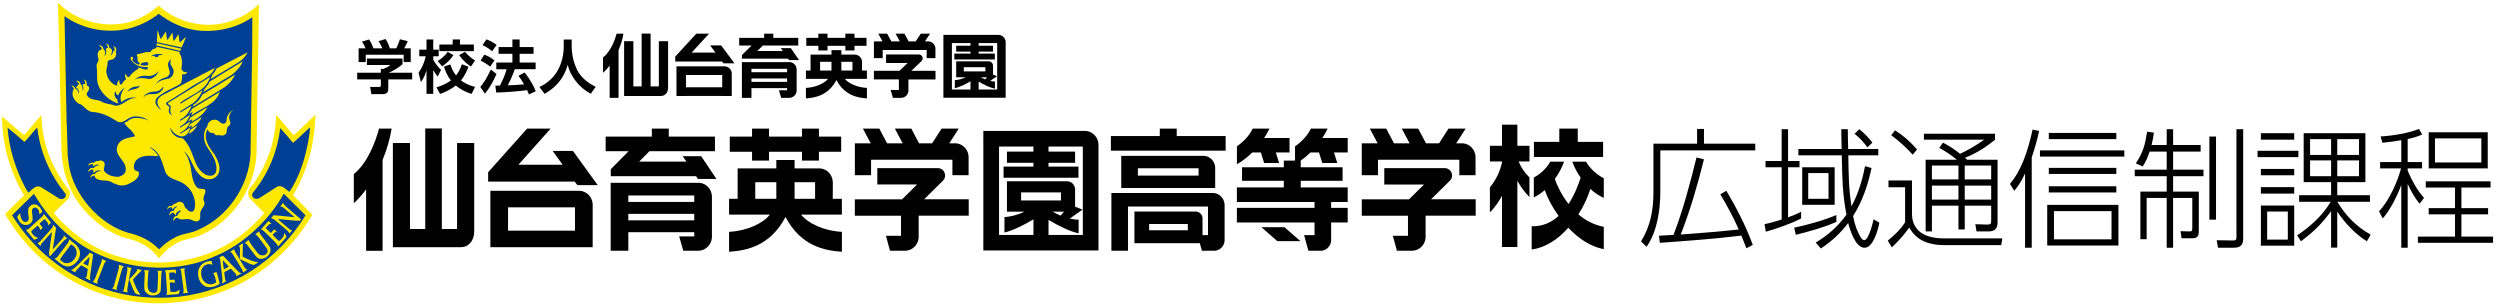 <?xml version="1.0" encoding="utf-8"?>
<!-- Generator: Adobe Illustrator 25.2.3, SVG Export Plug-In . SVG Version: 6.00 Build 0)  -->
<svg version="1.1" id="レイヤー_9" xmlns="http://www.w3.org/2000/svg" xmlns:xlink="http://www.w3.org/1999/xlink" x="0px"
	 y="0px" viewBox="0 0 425 52" style="enable-background:new 0 0 425 52;" xml:space="preserve">
<style type="text/css">
	.st0{fill:#FFE800;}
	.st1{fill:#004094;}
</style>
<g>
	<path d="M113.578,7.005h-1.574v7.688h-1.402V5.711h-1.525v8.982h-1.403V7.005h-1.574l0,9.311h6.26c0.38,0,0.675-0.165,0.903-0.433
		c0.361-0.428,0.313-1.113,0.313-1.1V7.005z"/>
	<path d="M102.51,9.779v2.608c0.415-0.373,0.791-0.791,1.133-1.235v5.489h1.511V8.524c0.421-0.993,0.698-1.974,0.833-2.803h-1.155
		C104.499,6.923,103.764,8.808,102.51,9.779"/>
	<path d="M123.252,11.28l-7.351,0v0h-0.903v5.036h1.622v-0.002h6.156v0.002h1.623v-3.695v-0.165
		C124.36,11.835,123.87,11.335,123.252,11.28 M122.777,14.84h-6.156v-2.088h6.156V14.84z"/>
	<polygon points="120.726,7.717 121.633,8.947 117.574,8.947 120.536,5.721 118.373,5.721 115.411,8.947 114.792,9.621 
		114.792,9.82 114.792,10.456 122.743,10.456 122.996,10.769 124.863,10.769 122.593,7.717 	"/>
	<polygon points="139.12,8.578 140.677,8.578 140.677,7.789 143.709,7.789 143.709,8.578 145.266,8.578 145.266,7.789 147.31,7.789 
		147.31,6.435 145.266,6.435 145.266,5.722 143.709,5.722 143.709,6.435 140.677,6.435 140.677,5.722 139.12,5.722 139.12,6.435 
		137.07,6.435 137.07,7.789 139.12,7.789 	"/>
	<path d="M143.629,13.406h3.746v-1.414h-0.837v-1.374c0.002-0.028,0.004-0.054,0.004-0.082c0-0.028-0.002-0.055-0.004-0.082
		c-0.041-0.623-0.529-1.122-1.147-1.177h-2.362V8.527h-1.678v0.751h-3.31v0.001h-0.247v2.714h-0.785h-0.001v1.414h0.001h3.749
		c-0.579,0.74-2.054,1.456-3.749,1.537v1.783c1.594-0.109,3.774-0.496,5.185-3.111c1.41,2.613,3.59,3.001,5.184,3.111v-1.783
		C145.681,14.862,144.207,14.146,143.629,13.406 M141.349,11.992h-1.934v-1.483h1.934V11.992z M143.028,11.992v-1.483h1.887v1.24
		v0.243H143.028z"/>
	<path d="M156.309,10.714l0.317-0.304c0.025-0.021,0.049-0.043,0.07-0.068c0.047-0.053,0.087-0.111,0.115-0.177
		c0.032-0.074,0.049-0.155,0.05-0.24V9.892c-0.008-0.349-0.289-0.629-0.639-0.638h-0.031h-5.558v1.46h3.653l-1.376,1.323h-4.346
		v1.466h4.245v0.657v1.142h-0.9h-0.488l0.377,1.332h1.316h0.114c0.284-0.012,0.544-0.118,0.75-0.287
		c0.199-0.166,0.347-0.392,0.415-0.651c0.021-0.078,0.034-0.159,0.039-0.241v-0.165v-1.786h4.604v-1.466h-4.103L156.309,10.714z"/>
	<path d="M150.058,8.501h7.477v1.386h1.489V8.374v-0.16c-0.038-0.623-0.528-1.124-1.147-1.179l-0.346-0.001h-0.284l0.866-1.312
		h-1.575l-0.866,1.312h-1.202l-0.717-1.312h-1.505l0.717,1.312h-1.435l-0.718-1.312h-1.505l0.717,1.312h-1.456v0.001h-0.001v2.852
		h1.491V8.501z"/>
	<path d="M169.817,5.932l-9.439-0.001v1.391h0.001v7.901h-0.001v1.39h10.585v-0.978V7.271v-0.16
		C170.925,6.486,170.436,5.987,169.817,5.932 M169.523,8.442v6.78h-3.153v-1.345c0.94,0.556,2.052,1.066,2.769,1.197v-1.21
		c-0.245-0.01-0.518-0.04-0.814-0.104l1.166-0.8l-0.681-0.262v-0.555l0,0v-0.72v-0.205v-0.116c-0.01-0.111-0.043-0.214-0.095-0.306
		c-0.121-0.214-0.345-0.36-0.606-0.371h-0.064h-5.495v0.997h0.001v0.72h-0.001v0.997h1.611c-0.707,0.333-1.327,0.454-1.839,0.487
		v1.377c0.718-0.159,1.769-0.647,2.664-1.177v1.396h-3.163V7.322h3.163v0.455h-2.435v0.997h2.435v0.339h-2.749v0.998h6.887V9.113
		h-2.754V8.774h2.441V7.777h-2.441V7.322h2.075h1.078V8.442z M167.514,11.631v0.512h-3.668v-0.72h3.544h0.123V11.631z
		 M167.798,13.141l-0.324,0.354c-0.232-0.095-0.473-0.21-0.725-0.354H167.798z"/>
	<path d="M134.281,10.561h-8.159v6.072h1.624v-1.654h6.059v0.37h-0.897h-0.058h-0.432l0.378,1.283h1.311h0.097
		c0.293-0.008,0.561-0.116,0.771-0.292c0.198-0.166,0.345-0.389,0.414-0.645c0.021-0.079,0.035-0.16,0.04-0.243v-3.714
		C135.388,11.116,134.899,10.616,134.281,10.561 M133.805,13.914h-6.059v-0.577h6.059V13.914z M133.805,12.274h-6.059v-0.579h6.059
		V12.274z"/>
	<polygon points="132.739,8.187 133.087,8.669 128.74,8.669 129.684,7.74 135.707,7.74 135.707,6.435 131.463,6.435 131.463,5.722 
		129.906,5.722 129.906,6.435 125.662,6.435 125.662,7.74 127.77,7.74 126.132,9.35 126.132,9.933 126.132,9.975 133.973,9.975 
		134.139,10.214 135.842,10.214 134.442,8.187 	"/>
</g>
<path class="st0" d="M43.374,1.267c-1.161,0.987-2.454,1.726-3.958,2.259c-1.259,0.456-2.6,0.688-3.984,0.688
	c-2.998,0-5.991-1.107-8.21-3.037l-0.243-0.21L26.73,1.17c-0.94,0.768-1.872,1.378-2.779,1.819C22.47,3.752,20.72,4.155,18.89,4.155
	l0,0c-3.108,0-6.244-1.162-8.388-3.11L9.838,0.442l0.254,8.738l0.358,16.466c0.127,2.319,0.555,4.263,1.298,5.925
	c1.515,3.904,5.43,7.56,9.52,8.891l0.047,0.012c2.27,0.425,4.097,1.466,5.434,3.095l0.297,0.363l0.294-0.365
	c0.79-0.98,1.785-1.794,2.816-2.302c0.581-0.327,1.239-0.485,1.937-0.654c0.431-0.103,0.875-0.209,1.307-0.361
	c5.653-2.004,9.947-7.938,10.212-14.121l0.16-11.441l0.186-9.132l0.055-4.83L43.374,1.267z"/>
<path class="st1" d="M30.092,4.197c3.947,1.863,9.35,1.192,12.804-1.273l-0.024,5.253l-0.287,18.073
	c-0.296,5.342-3.796,10.562-8.752,12.748c-1.286,0.719-2.88,0.66-4.154,1.413c-0.953,0.484-1.835,1.145-2.636,1.977
	c-1.482-1.56-3.341-2.382-5.314-2.834c-4.876-1.446-9.236-6.455-10.016-11.488l-0.206-1.644l-0.137-4.94l-0.046-0.764L10.967,2.737
	c3.212,2.35,7.823,3.159,11.76,1.878c1.516-0.511,2.949-1.227,4.244-2.27C27.97,3.074,28.992,3.734,30.092,4.197"/>
<path class="st0" d="M53.624,19.509l-0.686,0.642c-0.354,0.331-0.705,0.669-1.056,1.006c-0.636,0.612-1.292,1.242-1.966,1.833
	l-2.956-3.483l-0.061,0.945c-0.245,3.879-1.468,7.415-3.636,10.506l-0.022,0.037c-0.093,0.17-0.237,0.334-0.39,0.509
	c-0.273,0.314-0.583,0.668-0.664,1.149l-0.005,0.064c0,0.421,0.103,0.755,0.313,1.023l0.02,0.024c0.379,0.407,0.77,0.8,1.149,1.18
	c0.44,0.441,0.859,0.862,1.253,1.297c-4.613,5.405-10.566,8.232-17.691,8.404c-7.262-0.024-13.347-2.859-18.091-8.432
	c0.652-0.638,1.285-1.261,1.929-1.894l0.312-0.306c0.431-0.377,0.614-0.956,0.479-1.514l-0.02-0.082l-0.053-0.067
	c-2.863-3.599-4.445-7.582-4.7-11.839l-0.056-0.935l-2.939,3.389L0.335,19.79l0.03,0.86c0.149,4.375,1.362,8.499,3.708,12.598
	c-0.124,0.118-0.247,0.236-0.372,0.352c-0.881,0.838-1.793,1.705-2.628,2.604L0.88,36.413l0.144,0.245
	c5.33,9.029,14.704,14.596,25.079,14.893c0.229,0.006,0.458,0.007,0.686,0.007c10.93,0,20.466-5.391,26.162-14.789l0.154-0.254
	l-3.281-3.335c2.277-3.839,3.54-8.121,3.757-12.733L53.624,19.509z"/>
<path class="st1" d="M52.477,23.611c-0.115,0.023-0.024,0.115-0.024,0.175c-0.607,3.237-1.451,6.075-3.239,8.827
	c-0.608-0.347-1.175-1.203-2.027-0.916l-3.155,2.013c-0.24,0.128-0.561,0.128-0.804,0c-0.205-0.102-0.355-0.314-0.376-0.542
	l0.09-0.347c2.64-3.228,4.188-6.92,4.704-11.038c0.723,0.799,1.468,1.654,2.169,2.499c0.987-0.821,1.915-1.781,2.892-2.649
	C52.694,22.282,52.58,22.976,52.477,23.611"/>
<path class="st1" d="M4.151,24.133c0.77-0.764,1.379-1.632,2.135-2.408l0.057,0.058c0.528,4.189,2.159,7.913,4.819,11.199
	c0.046,0.16,0.022,0.313-0.021,0.464c-0.105,0.196-0.312,0.323-0.495,0.393c-0.229,0.011-0.494,0-0.689-0.152l-3.051-1.909
	c-0.884-0.368-1.486,0.519-2.075,0.989c-0.538-0.74-0.794-1.428-1.208-2.237c-1.262-2.742-2.098-5.657-2.338-8.827
	C2.259,22.466,3.212,23.299,4.151,24.133"/>
<path class="st1" d="M51.937,36.602c-4.772,7.893-12.826,12.809-21.453,13.838c-8.893,0.927-16.89-1.734-23.292-7.565
	c-2.018-1.898-3.752-4.052-5.14-6.285l3.718-3.642c1.548,2.65,3.704,5.32,6.252,7.321c6.493,5.417,16.775,6.839,24.553,3.275
	c4.657-1.886,9.177-6.072,11.667-10.619L51.937,36.602z"/>
<g>
	<path class="st0" d="M27.308,6.663c0.334-0.394,0.597-0.879,0.886-1.319c0.112,0.486,0.101,1.018,0.252,1.481
		c0.331-0.383,0.538-0.856,0.847-1.274c0.116,0.475,0.103,0.996,0.24,1.458c0.277-0.393,0.551-0.785,0.792-1.203
		c0.116,0.462,0.103,0.983,0.242,1.434l1.079-1.016c-0.207,0.587-0.505,1.236-0.772,1.849L26.666,7.16l0.102-2.047
		C26.987,5.599,27.092,6.153,27.308,6.663"/>
	<path class="st0" d="M30.797,8.282c-0.022,0.127-0.105,0.23-0.162,0.358l-4.003-0.902c-0.056-0.126,0.012-0.267,0.022-0.394
		L30.797,8.282z"/>
	<path class="st0" d="M18.558,7.819c-0.126,0.428,0.447,0.347,0.46,0.716c0.045,0.301-0.023,0.614-0.229,0.834
		c0.126,0.058,0.251-0.105,0.308-0.208c0.149-0.162,0-0.544,0.345-0.485c0.125-0.257-0.024-0.589-0.183-0.834
		c0.183,0.023,0.356,0.15,0.435,0.313c0.252,0.313-0.148,0.635,0.057,0.959c0,0.383-0.171,0.753-0.515,0.937
		c-0.32,0.174-0.804,0.035-0.965,0.498c0.116,0.74-0.412,1.353-0.103,2.082c0.138,0.856,0.908,1.768,1.778,1.943
		c-0.104-0.278,0-0.646,0.207-0.856c0.047-0.069,0.104-0.104,0.183-0.127c-0.115,0.162-0.046,0.406,0,0.579
		c0.047,0.116,0.16,0.22,0.286,0.23c0.23-0.335,0.471-0.703,0.828-0.959c-0.185-0.22-0.265-0.602-0.104-0.868l0.079-0.08
		c-0.011,0.23,0.07,0.463,0.287,0.555c0.092,0.011,0.161,0.059,0.253,0.047c0.367-0.578,0.951-1.076,1.524-1.376
		c0-0.093-0.011-0.209,0.082-0.254c0.492,0.092,0.882,0.462,1.432,0.335c0.137-0.058,0.15-0.22,0.137-0.335l-0.032-0.058
		c-1.159,0.08-2.33-0.324-2.891-1.331c-0.047-0.163-0.036-0.394,0.159-0.44c0.126-0.011,0.23,0.08,0.253,0.208
		c0.011,0.198-0.219,0.358-0.047,0.543c0.298,0.303,0.655,0.509,1.034,0.626c0.102-0.093,0.148-0.233,0.128-0.359
		c-0.334-0.035-0.334-0.405-0.393-0.648c0.22-0.324-0.389-0.671,0.115-0.832c0.38-0.012,0.735-0.186,1.125-0.244
		c0.367-0.208,1.043,0.184,1.193-0.417c0.23-0.161,0.493-0.265,0.768-0.335l0.057-0.23l3.957,0.878
		c-0.172,0.299,0.182,0.532,0.23,0.809c0.204,0.603,0.162,1.329,0.043,1.955c0.012,0.266,0.184,0.486,0.414,0.626
		c0.137,0.081,0.355,0.081,0.493,0l0.08-0.082c0.011,0.151-0.125,0.392-0.333,0.462c-0.183,0.07-0.343,0.024-0.55,0.036
		c0.057,0.52,0.022,1.167-0.275,1.63c-1.305,0.798-2.799,1.249-3.978,2.349c-0.162,0.242-0.287,0.495-0.263,0.807
		c0.067,0.545,0.572,0.995,1.008,1.319c-0.311-0.451-0.755-0.913-0.666-1.525c0.126-0.799,1-1.088,1.594-1.412l8.111-4.233h0.046
		c-0.884,1.884-2.905,2.336-4.381,3.435l-3.854,2.441c-0.263,0.554,0.803,0.474,0.446,1.121c-0.056,0.185-0.056,0.382,0,0.566
		c0.126,0.198,0.311,0.452,0.538,0.476c-0.377-0.371-0.353-0.938-0.228-1.412c0.01-0.393-0.595-0.359-0.448-0.728l7.077-4.349h0.045
		c-0.733,2.394-3.313,2.961-5.023,4.302c-0.067,0.048-0.067,0.117-0.081,0.187l0.151-0.012l3.646-2.254
		c-0.243,0.773-0.805,1.548-1.481,2.127l-2.27,1.433c-0.023,0.058-0.047,0.128-0.07,0.185l0.047,0.046
		c0.654-0.357,1.274-0.809,1.939-1.145c-0.311,0.903-0.984,1.896-1.916,2.313c-0.055,0.058-0.07,0.139-0.07,0.22h0.104l1.595-0.994
		c-0.057,0.382-0.365,0.739-0.584,1.1c-0.275,0.367-0.665,0.634-1.045,0.854c-0.07,0.047-0.055,0.116-0.07,0.184l0.047,0.047
		c0.574-0.348,1.124-0.74,1.708-1.018c-0.275,0.764-0.927,1.504-1.685,1.829c-0.011,0.069-0.055,0.115-0.047,0.183l0.126-0.011
		l1.583-0.983c-0.058,0.52-0.376,1.065-0.882,1.353c-0.472,0.278-1.044,0.036-1.469-0.184c-0.45-0.301-0.826-0.765-1.054-1.226
		c0.068,0.752,0.743,1.539,1.488,1.745c0.242,0.046,0.505,0.058,0.701,0.138c1.317,1.297,1.629,3.031,2.353,4.579
		c0.501,0.877,1.375,1.91,2.475,1.735c0.38-0.009,0.676-0.322,0.812-0.647c0.313-1.713-0.812-3.086-1.674-4.429
		c-0.503-0.937-0.594-2.429,0.162-3.273c0.024-0.427,0.276-0.82,0.667-1.018c0.275-0.149,0.687-0.172,0.984-0.068
		c0.471,0.197,0.771,0.809,1.344,0.544c0.413-0.243,0.229-0.728,0.389-1.077c0.15-0.531,0.607-1.04,1.121-1.247
		c-0.375,0.22-0.731,0.684-0.764,1.156c-0.149,0.589,0.492,1.076,0,1.561c-0.723,0.348-0.081,1.367-0.906,1.607
		c-0.38,0.244-0.747-0.115-1.137,0.047c-0.286,0.024-0.479-0.22-0.665-0.405c-0.311,0.058-0.538-0.057-0.757-0.22l-0.252-0.405
		c-0.79,1.528,0.242,3.053,1.182,4.232c0.527,0.936,1.122,2.001,0.757,3.157c-0.23,0.568-0.804,1.065-1.423,1.088
		c-1.078,0.162-1.89-0.66-2.498-1.48c-0.642-1.11-0.953-2.359-1.984-3.284c0.309,0.497,0.666,1.029,0.814,1.618
		c0.561,1.389,0.319,3.123,1.237,4.37c0.312,0.453,0.817,0.431,1.295,0.442c0.15,0.022,0.241,0.184,0.29,0.313
		c0,0.578-0.506,1.062-0.29,1.698c0.508,0.81-0.55,1.32-0.593,2.072c-0.036,0.461,0.115,1.072-0.334,1.363
		c-0.688,0.265-1.157-0.37-1.835-0.324c-0.596-0.022-1.249,0.264-1.699-0.254c-0.285,0.033-0.595,0.286-0.675,0.577
		c-0.126-0.104-0.035-0.324,0-0.473c0.104-0.244,0.345-0.418,0.62-0.393c0.113-0.348,0.389-0.696,0.72-0.881
		c-0.274-0.081-0.537,0.036-0.72,0.233c-0.175,0.139-0.186,0.37-0.231,0.541c-0.275-0.079-0.286-0.67-0.676-0.357
		c-0.182,0.081-0.287,0.232-0.414,0.38c-0.034-0.243,0.021-0.425,0.185-0.587c0.195-0.267,0.712-0.037,0.652-0.522
		c0.128-0.174,0.345-0.253,0.484-0.395c-0.115-0.112-0.22,0.037-0.334,0.049c-0.172,0.093-0.377,0.231-0.391,0.451
		c-0.171-0.069-0.103-0.302-0.274-0.371c-0.322-0.068-0.539,0.162-0.725,0.395c0.014-0.291,0.186-0.523,0.439-0.625l0.434-0.024
		c0.175-0.416,0.656-0.298,0.883-0.601c0.276-0.137,0.689-0.114,0.919,0.105c0.207,0.149,0.252,0.451,0.344,0.682
		c0.366,0.395,0.7,0.937,1.285,0.798c0.493-0.208,0.411-0.809,0.471-1.272c-0.06-1.47-0.815-2.857-2.146-3.596
		c-0.95-0.589-2.236-0.589-2.866-1.759c-0.608-1.573-0.836-3.642-2.742-4.347c0.229,0.278,0.62,0.439,0.907,0.751
		c0.229,0.257,0.48,0.5,0.552,0.811c-1.321-0.106-2.926-0.301-3.821,0.808c-0.229,0.393-0.413,0.89-0.241,1.378
		c0.162,0.439,0.735,0.23,0.804,0.67c0.046,0.878-0.929,1.458-1.606,1.769c-0.666,0.405-1.675,0.487-2.363,0.081
		c-0.402-0.047-0.688-0.403-1.09-0.474c-0.756-0.195-1.674,0.011-2.294-0.509c-0.125-0.127-0.159-0.302-0.228-0.451
		c-0.275,0.036-0.528,0.208-0.677,0.438c0-0.208,0.057-0.369,0.183-0.518c0.162-0.151,0.368-0.197,0.597-0.175
		c0.241-0.347,0.574-0.532,1.019-0.474c-0.136-0.138-0.365-0.173-0.561-0.127c-0.251,0.047-0.458,0.22-0.642,0.393
		c-0.172-0.093-0.081-0.336-0.102-0.519c-0.267-0.081-0.495,0.056-0.678,0.206l-0.151,0.186c-0.033-0.173,0.047-0.359,0.174-0.496
		c0.185-0.232,0.493-0.232,0.757-0.187c0.195-0.324,0.54-0.473,0.905-0.46c-0.114-0.105-0.333-0.153-0.515-0.105
		c-0.15,0.092-0.333,0.138-0.424,0.309c-0.174-0.068,0.01-0.531-0.357-0.391c-0.229,0.011-0.424,0.14-0.573,0.29
		c0.011-0.208,0.171-0.416,0.367-0.498c0.183-0.071,0.357-0.045,0.563-0.022c0.217-0.255,0.529-0.358,0.836-0.313
		c0.172-0.127,0.378-0.067,0.586-0.058c0.148,0.093,0.342,0.218,0.412,0.394c0.196,0.542-0.412,1.133,0.127,1.586
		c0.596,0.542,1.331,0.763,2.142,0.772c0.507-0.057,1.022-0.336,1.263-0.772c0.62-1.908-2.154-2.729-1.263-4.639
		c0.541-1.155,1.86-1.202,2.925-1.48c-0.113-0.382-0.457-0.739-0.733-1.085c-0.424-0.336-0.768-0.73-1.102-1.146
		c0.149-0.15,0.412-0.207,0.596-0.347c0.781-0.798,2.087-0.568,3.04-0.312c0.161,0.07,0.344,0.183,0.493,0.231
		c-0.688-0.602-1.639-0.787-2.581-0.694c-1.031,0.103-1.824,1.548-2.947,0.694c-1.238-0.787-2.545-1.411-4.072-1.481
		c-0.756-0.128-1.238-0.764-1.833-1.25c-0.666-0.15-1.284-0.833-1.445-1.48c-0.092-0.405-0.035-0.856,0.183-1.191
		c-0.058-0.233-0.286-0.476-0.495-0.578c0.263-0.025,0.517,0.08,0.643,0.334c0.033,0.291,0.446,0.244,0.517,0.557
		c0.057,0.161,0.033,0.344,0.101,0.507c0.161-0.243,0.057-0.577-0.068-0.798c-0.091-0.081-0.172-0.174-0.31-0.162
		c0.023-0.23,0.243-0.475,0.46-0.602c0.046-0.161-0.082-0.301-0.183-0.415l-0.289-0.209c0.196-0.058,0.416-0.023,0.551,0.14
		c0.231,0.183,0.172,0.509,0.435,0.648c0.092,0.276,0.161,0.578,0.105,0.891c0.217-0.153,0.147-0.546,0.103-0.788
		c0.011-0.102-0.196-0.139-0.103-0.254c0.137-0.069,0.298-0.116,0.459-0.139c0.057-0.278-0.092-0.51-0.253-0.706
		c0.149-0.022,0.344,0.139,0.435,0.29c0.207,0.256-0.103,0.752,0.333,0.833c0.171,0.094,0.171,0.289,0.161,0.438
		c-0.024,0.395-0.528,0.604-0.391,1.042c0.459,0.96,1.652,0.706,2.455,1.099c0.677,0.498,1.605,0.382,2.35,0.729
		c1.377,0.082,2.112-1.387,3.487-1.296c0.069,0,0.138,0.024,0.196-0.011c-0.928-0.256-1.882,0.094-2.58,0.705
		c-0.149-0.175-0.149-0.475-0.195-0.729c0.102-0.602,0.239-1.191,0.71-1.642c-0.216,0.035-0.436,0.255-0.608,0.429
		c-0.194,0.242-0.401,0.485-0.471,0.773c-0.206,0.036-0.287-0.207-0.389-0.336l-0.079-0.346c-0.15,0.07-0.15,0.346-0.173,0.532
		c0.023,0.335,0.173,0.66,0.457,0.832c0.036,0.256,0.07,0.51,0.208,0.73c-1.433-0.406-2.878-1.666-3.406-3.101
		c-0.391-0.994-0.115-2.218-0.309-3.26c-0.045-0.464,0.4-0.763,0.333-1.213c-0.125-0.405-0.252-0.96,0.033-1.331
		c0.105-0.311,0.69-0.174,0.483-0.544c-0.091-0.185-0.297-0.357-0.483-0.438c0.186-0.059,0.368,0.012,0.518,0.103
		c0.321,0.243,0.205,0.624,0.561,0.832c0.058,0.278-0.011,0.556-0.103,0.798c0.069,0.023,0.173-0.105,0.208-0.186
		c0.102-0.255,0.158-0.624,0.023-0.877c-0.012-0.233,0.297-0.14,0.344-0.337c0.034-0.276-0.23-0.497-0.367-0.647
		C18.215,7.427,18.455,7.577,18.558,7.819"/>
	<path class="st0" d="M40.704,10.491l-4.873,2.949c0.033-0.22,0.193-0.473,0.253-0.729c0.331-0.323,0.55-0.694,0.743-1.076
		l5.242-2.73C41.837,9.483,41.277,10.098,40.704,10.491"/>
	<path class="st0" d="M39.409,12.711l-4.795,2.914H34.58c0.091-0.682,0.871-1.076,1.042-1.745l5.642-3.459
		C40.933,11.312,40.199,12.123,39.409,12.711"/>
	<path class="st0" d="M38.202,14.817l-5.423,3.33c-0.057-0.473,0.528-0.484,0.747-0.832c0.377-0.37,0.639-0.787,0.859-1.225
		l5.561-3.39C39.603,13.509,38.961,14.273,38.202,14.817"/>
	<path class="st0" d="M32.492,19.674c0.059-0.174,0.195-0.393,0.263-0.613c-0.216,0.035-0.422,0.22-0.641,0.334
		c0.161-0.278,0.356-0.611,0.561-0.912l4.703-2.869C36.609,17.846,34.143,18.356,32.492,19.674"/>
	<path class="st0" d="M32.516,20.714c0.046-0.15,0.137-0.278,0.183-0.416c-0.264,0-0.47,0.3-0.745,0.347
		c0.263-0.254,0.287-0.647,0.642-0.809l2.66-1.619C34.742,19.349,33.582,20.148,32.516,20.714"/>
	<path class="st0" d="M32.492,21.755c0.034-0.15,0.183-0.29,0.125-0.416c-0.195,0.081-0.365,0.243-0.559,0.324
		c0.044-0.208,0.216-0.416,0.331-0.623l1.915-1.146C33.995,20.598,33.238,21.431,32.492,21.755"/>
	<path class="st0" d="M32.079,22.749c0.07-0.208,0.263-0.45,0.311-0.706c0.377-0.265,0.757-0.508,1.161-0.727
		C33.26,21.837,32.699,22.542,32.079,22.749"/>
</g>
<g>
	<path class="st0" d="M6.883,36.267c0.041-0.03,0.309-0.212,0.306-0.26c-0.004-0.047-0.07-0.216-0.103-0.282
		c-0.033-0.066-0.205-0.342-0.278-0.436c-0.071-0.097-0.37-0.417-0.637-0.495c-0.266-0.082-0.57-0.093-0.863,0.082
		c-0.293,0.177-0.434,0.429-0.485,0.626c-0.048,0.2-0.064,0.661-0.004,0.938c0.045,0.213,0.079,0.595,0.06,0.752
		c-0.021,0.157-0.011,0.26-0.202,0.418c-0.193,0.155-0.411,0.155-0.593,0.082c-0.182-0.074-0.373-0.313-0.456-0.49
		c-0.069-0.147-0.166-0.483-0.167-0.607c0.001-0.125,0.005-0.283-0.016-0.312c-0.02-0.023-0.058-0.001-0.087,0.03
		c-0.031,0.028-0.297,0.345-0.324,0.379c-0.031,0.03-0.092,0.123-0.089,0.179c-0.003,0.05,0.084,0.264,0.125,0.351
		c0.039,0.093,0.281,0.514,0.428,0.658c0.143,0.14,0.411,0.318,0.66,0.343c0.143,0.019,0.54,0.066,0.851-0.132
		c0.306-0.201,0.452-0.414,0.509-0.655c0.054-0.248,0.016-0.513,0.014-0.608c-0.004-0.071-0.1-0.809-0.105-0.88
		c-0.004-0.076,0.012-0.355,0.153-0.488c0.143-0.128,0.321-0.231,0.539-0.147c0.21,0.08,0.41,0.315,0.486,0.492
		c0.073,0.171,0.076,0.402,0.064,0.45c-0.007,0.052-0.023,0.117,0.002,0.125c0.027,0.013,0.07-0.004,0.1-0.031
		C6.802,36.318,6.883,36.267,6.883,36.267"/>
	<path class="st0" d="M7.416,36.39c0.018-0.019,0.044-0.005,0.079,0.024c0.025,0.028,0.196,0.24,0.249,0.295
		c0.057,0.055,0.486,0.593,0.534,0.644c0.051,0.045,0.374,0.448,0.372,0.471c-0.004,0.023-0.018,0.077-0.065,0.118
		c-0.045,0.04-0.262,0.225-0.285,0.258c-0.02,0.024-0.083,0.098-0.113,0.091c-0.031-0.005-0.033-0.078-0.024-0.127
		c0.003-0.042,0.021-0.166-0.037-0.259c-0.057-0.096-0.232-0.319-0.284-0.375c-0.052-0.058-0.208-0.28-0.249-0.268
		c-0.037,0.006-0.107,0.059-0.162,0.107c-0.053,0.049-0.516,0.458-0.554,0.495c-0.037,0.041-0.144,0.153-0.127,0.198
		c0.021,0.049,0.286,0.365,0.309,0.403c0.022,0.037,0.162,0.191,0.164,0.246c0,0.041-0.016,0.073-0.072,0.127
		c-0.054,0.052-0.266,0.253-0.29,0.261c-0.021,0.007-0.047-0.033-0.068-0.127c-0.014-0.097-0.05-0.191-0.098-0.253
		c-0.045-0.062-0.182-0.254-0.202-0.272c-0.02-0.018-0.069-0.104-0.106-0.092c-0.033,0.013-0.486,0.431-0.543,0.481
		c-0.056,0.054-0.545,0.443-0.544,0.514c0.002,0.067,0.114,0.262,0.158,0.331c0.04,0.065,0.266,0.358,0.4,0.448
		c0.14,0.088,0.214,0.167,0.331,0.2c0.12,0.038,0.272,0.086,0.273,0.106c0,0.021,0.002,0.071-0.107,0.111
		c-0.114,0.04-0.48,0.213-0.519,0.215c-0.04,0-0.088-0.056-0.168-0.15c-0.074-0.089-0.51-0.618-0.568-0.697
		c-0.057-0.071-0.402-0.466-0.456-0.526c-0.059-0.065-0.237-0.268-0.219-0.298c0.015-0.035,0.059-0.024,0.083-0.029
		c0.028-0.006,0.195-0.048,0.232-0.074c0.038-0.018,0.243-0.168,0.315-0.232c0.069-0.066,0.528-0.498,0.584-0.551
		c0.08-0.063,1.394-1.252,1.46-1.309c0.036-0.033,0.186-0.181,0.214-0.228c0.029-0.043,0.055-0.114,0.07-0.144
		C7.393,36.5,7.401,36.403,7.416,36.39"/>
	<path class="st0" d="M9.214,38.388c0.018,0.037,0.273,0.255,0.288,0.304c0.019,0.041,0.025,0.052,0.012,0.153
		c-0.033,0.197-0.483,3.22-0.514,3.374c-0.012,0.062-0.023,0.097,0.006,0.11c0.027,0.013,0.088-0.045,0.143-0.108
		c0.054-0.073,1.521-1.702,1.575-1.781c0.051-0.075,0.093-0.172,0.099-0.214c0.007-0.046-0.003-0.157,0.03-0.183
		c0.02-0.017,0.041-0.005,0.07,0.021c0.028,0.027,0.508,0.458,0.48,0.495c-0.029,0.037-0.056,0.037-0.098,0.055
		c-0.044,0.02-0.137,0.049-0.187,0.082c-0.053,0.037-0.186,0.157-0.223,0.188c-0.043,0.047-2.297,2.584-2.335,2.62
		C8.525,43.537,8.513,43.57,8.48,43.57c-0.032,0-0.068-0.093-0.09-0.164c-0.023-0.067-0.062-0.358-0.062-0.417
		c0.001-0.056,0.392-2.695,0.404-2.765c0.009-0.066,0.126-0.73,0.104-0.748c-0.02-0.015-0.06,0.01-0.098,0.056
		c-0.042,0.05-1.618,1.802-1.657,1.852c-0.034,0.047-0.114,0.156-0.131,0.217c-0.022,0.055-0.025,0.151-0.049,0.174
		c-0.025,0.027-0.025,0.049-0.073,0.007c-0.047-0.04-0.381-0.372-0.403-0.405c-0.023-0.031-0.026-0.052,0.005-0.08
		c0.032-0.028,0.131-0.054,0.172-0.077c0.041-0.023,0.154-0.093,0.196-0.153c0.051-0.059,1.574-1.766,1.673-1.878
		c0.03-0.039,0.409-0.483,0.431-0.518c0.023-0.042,0.119-0.269,0.11-0.337c-0.009-0.07,0.003-0.093,0.018-0.085
		C9.051,38.254,9.172,38.304,9.214,38.388"/>
	<path class="st0" d="M13.597,42.916c-0.062-0.713-0.596-1.207-0.696-1.306c-0.164-0.164-0.879-0.714-0.926-0.767
		c-0.048-0.053-0.237-0.187-0.257-0.172c-0.017,0.011,0.001,0.139,0.003,0.195c0.009,0.052-0.032,0.153-0.058,0.22
		c-0.043,0.129-0.807,1.13-0.955,1.337c-0.149,0.208-0.958,1.267-1.01,1.319c-0.083,0.075-0.253,0.15-0.305,0.16
		c-0.056,0.013-0.086,0.011-0.099,0.05c-0.016,0.043,0.25,0.244,0.335,0.324c0.09,0.07,0.57,0.464,0.784,0.614
		c0.229,0.166,0.749,0.503,1.352,0.39c0.606-0.114,1.116-0.48,1.465-1.028C13.579,43.704,13.626,43.285,13.597,42.916
		 M12.821,43.757c-0.263,0.467-0.654,0.819-1.022,0.912c-0.372,0.093-0.617,0.115-0.935-0.024c-0.317-0.136-0.648-0.486-0.639-0.559
		c0.001-0.069,0.087-0.182,0.126-0.231c0.038-0.052,0.759-1.023,0.832-1.118c0.074-0.1,0.763-1.025,0.808-1.08
		c0.037-0.052,0.076-0.113,0.183-0.057c0.052,0.028,0.365,0.226,0.504,0.411c0.138,0.185,0.329,0.461,0.348,0.86
		C13.032,43.079,13.079,43.287,12.821,43.757"/>
	<path class="st0" d="M15.823,43.255c-0.01-0.042-0.253-0.15-0.299-0.18c-0.046-0.033-0.316-0.153-0.335-0.144
		c-0.013,0.013-0.005,0.056-0.013,0.081c-0.001,0.025-0.02,0.101-0.064,0.165c-0.043,0.065-0.258,0.257-0.329,0.334
		c-0.088,0.09-1.373,1.347-1.433,1.41c-0.061,0.062-0.505,0.492-0.611,0.584c-0.139,0.119-0.354,0.266-0.399,0.29
		c-0.041,0.027-0.19,0.049-0.213,0.057c-0.022,0.01-0.051,0.03-0.033,0.059c0.018,0.035,0.254,0.156,0.321,0.202
		c0.062,0.037,0.362,0.173,0.417,0.195c0.048,0.024,0.023-0.039,0.012-0.076c-0.009-0.03,0.008-0.06,0.024-0.129
		c0.018-0.067,0.244-0.29,0.284-0.333c0.038-0.052,0.459-0.488,0.516-0.547c0.057-0.058,0.117-0.111,0.154-0.111
		c0.034-0.003,0.57,0.304,0.628,0.342c0.052,0.033,0.42,0.225,0.455,0.264c0.037,0.041-0.011,0.222-0.023,0.289
		c-0.012,0.07-0.125,0.885-0.138,0.953c-0.015,0.061-0.088,0.153-0.125,0.182c-0.042,0.026-0.084,0-0.117,0.06
		c-0.036,0.056,0.234,0.156,0.3,0.192c0.066,0.039,0.441,0.241,0.498,0.271c0.058,0.031,0.082,0.012,0.083-0.006
		c0-0.025-0.083-0.248-0.096-0.407c-0.009-0.149,0.144-1.075,0.153-1.195c0.012-0.141,0.278-1.958,0.297-2.094
		C15.756,43.832,15.83,43.291,15.823,43.255 M15.166,44.131c-0.019,0.103-0.134,0.796-0.138,0.841
		c-0.004,0.045-0.014,0.178-0.055,0.19c-0.048,0.014-0.101-0.003-0.277-0.097c-0.173-0.092-0.529-0.25-0.516-0.308
		c0.011-0.053,0.149-0.212,0.199-0.261c0.056-0.053,0.428-0.403,0.463-0.446c0.037-0.046,0.303-0.335,0.36-0.312
		C15.242,43.751,15.184,44.029,15.166,44.131"/>
	<path class="st0" d="M17.659,44.191c0.07,0.022,0.268,0.106,0.308,0.129c0.041,0.013,0.099,0.058,0.073,0.087
		c-0.024,0.021-0.098,0.061-0.141,0.118c-0.044,0.058-0.13,0.172-0.179,0.276c-0.038,0.074-0.743,1.938-0.787,2.058
		c-0.038,0.1-0.278,0.675-0.319,0.778c-0.039,0.102-0.057,0.295-0.057,0.362c-0.003,0.07,0.024,0.177,0.021,0.202
		c-0.005,0.027-0.026,0.051-0.065,0.033c-0.037-0.021-0.268-0.108-0.339-0.139c-0.07-0.034-0.425-0.16-0.406-0.215
		c0.015-0.052,0.061-0.052,0.091-0.077c0.027-0.026,0.102-0.102,0.134-0.157c0.036-0.056,0.166-0.314,0.199-0.398
		c0.036-0.072,0.612-1.598,0.662-1.737c0.036-0.098,0.418-1.052,0.432-1.103c0.018-0.059,0.04-0.172,0.034-0.21
		c-0.007-0.036-0.039-0.112-0.016-0.134c0.022-0.025,0.103,0.001,0.139,0.018C17.478,44.1,17.607,44.164,17.659,44.191"/>
	<path class="st0" d="M20.625,45.147c0.07,0.013,0.393,0.108,0.392,0.156c0,0.049-0.028,0.074-0.067,0.101
		c-0.035,0.027-0.113,0.095-0.183,0.284c-0.072,0.189-0.477,1.669-0.518,1.825c-0.034,0.132-0.356,1.245-0.382,1.327
		c-0.024,0.076-0.033,0.262-0.019,0.306c0.014,0.046,0.058,0.105,0.011,0.128c-0.042,0.028-0.204-0.031-0.281-0.054
		c-0.08-0.022-0.363-0.107-0.4-0.122c-0.032-0.008-0.111-0.048-0.092-0.082c0.027-0.033,0.053-0.043,0.092-0.093
		c0.042-0.052,0.154-0.195,0.176-0.273c0.02-0.078,0.488-1.769,0.529-1.908c0.049-0.171,0.297-1.005,0.312-1.15
		c0.018-0.147,0.052-0.33,0.032-0.376c-0.018-0.052-0.075-0.143-0.042-0.165c0.033-0.026,0.109-0.011,0.158,0.005
		C20.387,45.07,20.557,45.13,20.625,45.147"/>
	<path class="st0" d="M21.951,45.468c0.071,0.023,0.409,0.082,0.412,0.113c0.007,0.032,0.012,0.047-0.019,0.08
		c-0.03,0.033-0.111,0.199-0.147,0.34c-0.035,0.137-0.295,1.625-0.324,1.792c-0.027,0.149-0.238,1.272-0.242,1.43
		c-0.003,0.159,0.028,0.293,0.051,0.331c0.028,0.036,0.08,0.107,0.059,0.131c-0.024,0.023-0.256-0.03-0.345-0.041
		c-0.088-0.011-0.479-0.073-0.505-0.109c-0.029-0.037,0.015-0.072,0.031-0.105c0.018-0.035,0.134-0.166,0.148-0.222
		c0.016-0.054,0.12-0.598,0.147-0.791c0.02-0.156,0.3-1.696,0.328-1.871c0.025-0.182,0.143-0.737,0.128-0.824
		c-0.016-0.092-0.092-0.238-0.097-0.276c-0.005-0.041,0.086-0.03,0.111-0.025C21.709,45.427,21.889,45.453,21.951,45.468"/>
	<path class="st0" d="M23.691,45.807c0.083,0.015,0.419,0.085,0.41,0.126c-0.009,0.045-0.097,0.112-0.157,0.164
		c-0.058,0.052-0.617,0.637-0.665,0.69c-0.051,0.053-0.63,0.637-0.648,0.694c-0.02,0.055,0.012,0.159,0.073,0.349
		c0.025,0.086,0.435,1.111,0.547,1.297c0.116,0.187,0.321,0.552,0.358,0.608c0.038,0.058,0.278,0.305,0.263,0.336
		c-0.014,0.034-0.061,0.044-0.155,0.023c-0.092-0.022-0.414-0.073-0.457-0.091c-0.043-0.013-0.21-0.07-0.277-0.16
		c-0.067-0.092-0.288-0.512-0.337-0.622c-0.042-0.112-0.45-1.154-0.489-1.253c-0.034-0.103-0.179-0.407-0.163-0.468
		c0.024-0.089,0.226-0.249,0.269-0.303c0.046-0.059,0.621-0.671,0.706-0.762c0.074-0.09,0.289-0.344,0.309-0.396
		c0.02-0.056,0.037-0.125,0.022-0.186c-0.018-0.061-0.059-0.098-0.018-0.107c0.044-0.007,0.185,0.013,0.21,0.018
		C23.517,45.768,23.635,45.796,23.691,45.807"/>
	<path class="st0" d="M24.882,45.941c0.119,0,0.338,0.009,0.371,0.015c0.035,0.005,0.067,0.05,0.053,0.079
		c-0.011,0.032-0.078,0.144-0.101,0.319c-0.024,0.175-0.082,1.213-0.086,1.404c-0.007,0.166-0.067,1.006,0.046,1.328
		c0.114,0.322,0.333,0.55,0.586,0.634c0.251,0.089,0.601,0.105,0.753-0.034c0.153-0.142,0.265-0.252,0.283-0.678
		c0.016-0.428,0.098-2.293,0.084-2.449c-0.005-0.114-0.031-0.305-0.051-0.358c-0.022-0.048-0.065-0.138-0.051-0.156
		c0.016-0.025,0.14-0.018,0.177-0.018c0.038,0,0.417,0.021,0.479,0.015c0.063-0.006,0.137-0.006,0.134,0.03
		c-0.009,0.04-0.036,0.075-0.052,0.12c-0.018,0.045-0.045,0.143-0.066,0.249c-0.019,0.105-0.027,0.73-0.042,0.91
		c-0.015,0.144-0.049,1.452-0.058,1.577c-0.008,0.144,0.004,0.574-0.135,0.743c-0.132,0.169-0.419,0.46-0.756,0.507
		c-0.335,0.047-0.793,0.116-1.159-0.108c-0.364-0.232-0.709-0.465-0.754-0.998c-0.038-0.464,0.043-1.76,0.046-1.924
		c0.003-0.166,0.052-0.821,0.016-0.902c-0.035-0.085-0.051-0.157-0.079-0.194c-0.023-0.04-0.07-0.088-0.019-0.101
		C24.56,45.927,24.778,45.941,24.882,45.941"/>
	<path class="st0" d="M28.281,45.942c0.078-0.001,0.982-0.076,1.047-0.083c0.064-0.004,0.502-0.042,0.524-0.01
		c0.02,0.032,0.058,0.304,0.059,0.36c0.008,0.053,0.04,0.283,0.015,0.296c-0.027,0.01-0.098-0.003-0.117-0.049
		c-0.028-0.039-0.082-0.095-0.162-0.116c-0.081-0.016-0.178-0.046-0.265-0.034c-0.09,0.01-0.557,0.051-0.598,0.06
		c-0.043,0.017-0.034,0.067-0.034,0.107c0,0.039,0.057,0.769,0.057,0.829c0,0.059,0.02,0.236,0.047,0.259
		c0.025,0.02,0.048,0.024,0.128,0.017c0.082-0.012,0.532-0.03,0.556-0.034c0.027-0.001,0.127-0.005,0.15,0.034
		c0.019,0.046,0.024,0.302,0.027,0.352c0,0.052,0.024,0.119,0.006,0.149c-0.021,0.037-0.04,0.074-0.077,0.039
		c-0.04-0.032-0.113-0.097-0.211-0.101c-0.095-0.005-0.413-0.005-0.447-0.005c-0.034,0-0.061,0-0.089,0.022
		c-0.025,0.02-0.025,0.067-0.022,0.156c0,0.083,0.07,1.034,0.07,1.112c0.008,0.081,0,0.271,0.065,0.295
		c0.069,0.025,0.623,0.07,0.858,0.003c0.238-0.066,0.474-0.211,0.516-0.249c0.043-0.04,0.094-0.093,0.118-0.093
		c0.031,0.004,0.063,0.02,0.058,0.045c-0.006,0.029-0.066,0.295-0.089,0.358c-0.022,0.068-0.054,0.29-0.097,0.316
		c-0.041,0.02-0.364,0.049-0.528,0.064c-0.169,0.017-0.922,0.052-1.021,0.067c-0.1,0.007-0.342,0.018-0.418,0.029
		c-0.077,0.015-0.125,0.032-0.138-0.009c-0.011-0.043,0.064-0.131,0.075-0.184c0.009-0.048,0.059-0.123,0.042-0.332
		c-0.02-0.207-0.113-1.941-0.123-2.061c-0.011-0.136-0.082-1.161-0.091-1.211c-0.011-0.052-0.058-0.194-0.101-0.242
		c-0.047-0.047-0.103-0.105-0.079-0.125C28.016,45.956,28.186,45.949,28.281,45.942"/>
	<path class="st0" d="M31.019,45.651c0.087-0.021,0.382-0.06,0.4-0.033c0.016,0.029,0.011,0.063-0.005,0.095
		c-0.021,0.037-0.074,0.195-0.066,0.309c0.005,0.118,0.205,1.593,0.222,1.716c0.019,0.129,0.182,1.438,0.209,1.532
		c0.021,0.093,0.084,0.321,0.145,0.371c0.058,0.049,0.099,0.062,0.064,0.084c-0.038,0.029-0.024,0.029-0.084,0.045
		c-0.056,0.018-0.394,0.045-0.458,0.064c-0.07,0.026-0.284,0.043-0.309,0.03c-0.024-0.016-0.018-0.063,0.006-0.112
		c0.027-0.048,0.077-0.186,0.073-0.272c-0.006-0.079-0.003-0.236-0.021-0.348c-0.017-0.112-0.227-1.725-0.244-1.849
		c-0.02-0.143-0.146-1.234-0.168-1.288c-0.025-0.056-0.096-0.177-0.121-0.199c-0.028-0.022-0.065-0.074-0.033-0.08
		c0.033-0.012,0.128-0.021,0.175-0.031C30.85,45.673,30.968,45.665,31.019,45.651"/>
	<path class="st0" d="M35.933,44.374c0.038,0.013,0.058,0.103,0.067,0.156c0.01,0.058,0.098,0.347,0.104,0.376
		c0.007,0.03,0.022,0.09-0.013,0.098c-0.036,0.007-0.168-0.061-0.243-0.072c-0.072-0.007-0.378-0.062-0.576-0.002
		c-0.198,0.059-0.485,0.155-0.663,0.341c-0.177,0.187-0.421,0.586-0.425,1.029c-0.004,0.657,0.148,1.145,0.483,1.505
		c0.327,0.359,0.779,0.582,1.274,0.523c0.497-0.064,0.749-0.295,0.78-0.342c0.036-0.046,0.038-0.094,0.012-0.184
		c-0.032-0.087-0.163-0.656-0.189-0.734c-0.025-0.08-0.122-0.369-0.154-0.419c-0.029-0.05-0.12-0.132-0.134-0.158
		c-0.011-0.026-0.008-0.071,0.041-0.092c0.053-0.019,0.356-0.101,0.383-0.114c0.028-0.015,0.113-0.039,0.142,0.001
		c0.033,0.042,0.169,0.527,0.189,0.588c0.027,0.073,0.251,0.958,0.27,1.049c0.024,0.092,0.087,0.309,0.059,0.324
		c-0.031,0.014-0.41,0.252-0.535,0.304c-0.126,0.045-0.6,0.25-0.885,0.257c-0.289,0.008-0.709,0.041-1.078-0.151
		c-0.453-0.251-0.849-0.665-1.035-1.265c-0.157-0.51-0.183-1.108-0.077-1.489c0.093-0.318,0.327-0.701,0.573-0.945
		c0.252-0.244,0.617-0.41,0.793-0.471C35.271,44.429,35.821,44.339,35.933,44.374"/>
	<path class="st0" d="M40.946,46.425c-0.039-0.004-0.166-0.067-0.225-0.095c-0.06-0.026-0.248-0.202-0.313-0.267
		c-0.07-0.069-0.879-0.926-1.01-1.046c-0.128-0.122-1.055-1.118-1.122-1.178c-0.115-0.111-0.289-0.313-0.36-0.351
		c-0.068-0.04-0.288,0.093-0.361,0.136c-0.037,0.021-0.14,0.074-0.172,0.096c-0.034,0.022-0.102,0.064-0.113,0.09
		c-0.011,0.027,0.037,0.026,0.054,0.055c0.021,0.03,0.038,0.074,0.077,0.141c0.041,0.07,0.065,0.437,0.076,0.541
		c0.018,0.105,0.301,2.466,0.312,2.59c0.015,0.146,0.031,0.537,0.02,0.63c-0.011,0.09-0.055,0.248-0.065,0.292
		c-0.009,0.043-0.041,0.093-0.035,0.123c0.008,0.022,0.171-0.068,0.232-0.103c0.066-0.029,0.379-0.195,0.419-0.218
		c0.046-0.02,0.098-0.058,0.105-0.078c0.009-0.02-0.091-0.091-0.122-0.129c-0.031-0.037-0.064-0.215-0.08-0.304
		c-0.024-0.083-0.101-0.687-0.105-0.752c-0.003-0.08-0.04-0.308-0.029-0.333c0.009-0.025,0.361-0.202,0.425-0.228
		c0.064-0.031,0.387-0.203,0.45-0.243c0.064-0.047,0.221-0.094,0.259-0.094c0.036-0.001,0.252,0.265,0.302,0.312
		c0.05,0.05,0.319,0.337,0.382,0.397c0.067,0.062,0.204,0.226,0.221,0.292c0.018,0.073-0.003,0.142-0.008,0.172
		c-0.007,0.03,0.004,0.067,0.029,0.067c0.027,0.005,0.216-0.098,0.268-0.142c0.055-0.041,0.463-0.223,0.507-0.256
		c0.046-0.034,0.065-0.049,0.08-0.079C41.058,46.44,40.983,46.434,40.946,46.425 M38.745,45.423
		c-0.087,0.041-0.518,0.273-0.558,0.302c-0.046,0.025-0.098,0.057-0.123,0.028c-0.016-0.028-0.053-0.182-0.059-0.24
		c-0.006-0.055-0.094-0.796-0.096-0.848c-0.005-0.06-0.062-0.347-0.028-0.373c0.034-0.021,0.119,0.033,0.19,0.131
		c0.071,0.098,0.495,0.536,0.531,0.576c0.04,0.04,0.266,0.261,0.259,0.309C38.861,45.352,38.837,45.383,38.745,45.423"/>
	<path class="st0" d="M40.915,41.579c0.06-0.029,0.364-0.222,0.393-0.204c0.028,0.02,0.018,0.065,0.008,0.116
		c-0.011,0.049-0.045,0.346-0.04,0.407c0,0.062-0.01,0.863-0.014,0.945c-0.009,0.084-0.034,0.687-0.012,0.738
		c0.023,0.042,0.071,0.086,0.146,0.119c0.068,0.027,0.392,0.203,0.452,0.227c0.103,0.041,0.798,0.354,0.954,0.397
		c0.161,0.043,0.557,0.17,0.626,0.181c0.075,0.012,0.436,0.034,0.436,0.061c-0.003,0.032,0.008,0.051-0.04,0.072
		c-0.053,0.019-0.402,0.27-0.456,0.299c-0.056,0.037-0.235,0.113-0.307,0.101c-0.072-0.014-0.497-0.148-0.62-0.204
		c-0.123-0.061-0.755-0.355-0.916-0.437c-0.159-0.075-0.559-0.246-0.639-0.283c-0.077-0.045-0.114-0.092-0.112-0.144
		c0-0.058,0.007-1.034,0.013-1.152c0.006-0.113,0.002-0.624,0-0.691c-0.008-0.064-0.039-0.152-0.073-0.177
		c-0.027-0.024-0.141-0.068-0.136-0.102c0-0.031,0.118-0.111,0.156-0.138C40.771,41.681,40.875,41.603,40.915,41.579"/>
	<path class="st0" d="M39.446,42.587c0.056-0.034,0.335-0.238,0.365-0.215c0.035,0.029,0.039,0.097,0.035,0.142
		c-0.001,0.048,0.047,0.164,0.099,0.255c0.041,0.091,0.705,1.149,0.782,1.273c0.057,0.098,0.654,1.109,0.718,1.215
		c0.065,0.102,0.27,0.394,0.307,0.423c0.046,0.028,0.181,0.083,0.215,0.099c0.032,0.013,0.068,0.035,0.051,0.059
		c-0.02,0.021-0.257,0.205-0.331,0.245c-0.071,0.039-0.33,0.217-0.36,0.23c-0.033,0.015-0.046-0.006-0.053-0.043
		c-0.003-0.042-0.008-0.224-0.034-0.285c-0.027-0.058-0.284-0.513-0.355-0.602c-0.072-0.091-0.744-1.245-0.823-1.369
		c-0.078-0.113-0.546-0.898-0.603-0.958c-0.052-0.057-0.139-0.15-0.21-0.172c-0.065-0.022-0.118-0.018-0.118-0.056
		c0-0.036,0.106-0.108,0.144-0.13C39.313,42.678,39.405,42.616,39.446,42.587"/>
	<path class="st0" d="M41.929,41.051c0.06-0.058,0.293-0.257,0.32-0.246c0.029,0.007,0.074,0.089,0.107,0.179
		c0.035,0.09,0.284,0.477,0.36,0.595c0.046,0.068,0.579,0.798,0.703,0.933c0.12,0.135,0.488,0.761,0.833,0.843
		c0.347,0.086,0.659,0.088,0.875-0.082c0.219-0.167,0.422-0.396,0.358-0.694c-0.062-0.305-0.29-0.584-0.381-0.701
		c-0.101-0.14-0.977-1.316-1.084-1.454c-0.116-0.134-0.306-0.382-0.381-0.431c-0.078-0.048-0.173-0.097-0.199-0.116
		c-0.022-0.017-0.01-0.058,0.01-0.08c0.018-0.02,0.258-0.205,0.295-0.246c0.045-0.043,0.28-0.203,0.29-0.208
		c0.016-0.012,0.051,0.02,0.053,0.049c0,0.027,0.028,0.153,0.037,0.182c0.008,0.032,0.198,0.339,0.282,0.434
		c0.058,0.072,0.636,0.829,0.715,0.943c0.082,0.117,0.77,1.002,0.814,1.175c0.027,0.095,0.101,0.326,0.036,0.614
		c-0.062,0.282-0.278,0.579-0.421,0.732c-0.138,0.151-0.441,0.427-0.93,0.508c-0.495,0.083-0.772-0.089-0.958-0.244
		c-0.108-0.08-0.959-1.222-1.051-1.348c-0.097-0.122-0.599-0.793-0.675-0.859c-0.07-0.069-0.175-0.156-0.246-0.165
		c-0.045-0.007-0.045-0.075-0.038-0.093c0.01-0.018,0.125-0.088,0.148-0.116C41.825,41.127,41.9,41.081,41.929,41.051"/>
	<path class="st0" d="M44.398,38.965c0.019-0.057,0.225-0.241,0.263-0.306c0.037-0.06,0.597-0.663,0.629-0.7
		c0.034-0.031,0.293-0.347,0.373-0.359c0.036-0.003,0.147,0.105,0.197,0.153c0.045,0.046,0.257,0.236,0.253,0.266
		c-0.001,0.03,0.03,0.034-0.064,0.042c-0.092,0.009-0.209,0.017-0.291,0.074c-0.085,0.066-0.259,0.267-0.297,0.308
		c-0.044,0.046-0.262,0.254-0.26,0.296c0.004,0.039-0.012,0.08,0.051,0.13c0.066,0.052,0.416,0.399,0.468,0.451
		c0.05,0.053,0.237,0.257,0.289,0.257c0.051-0.006,0.133-0.055,0.177-0.124c0.048-0.071,0.299-0.338,0.335-0.375
		c0.036-0.038,0.094-0.083,0.139-0.064c0.049,0.019,0.186,0.159,0.226,0.207c0.047,0.046,0.144,0.119,0.133,0.146
		c-0.012,0.031-0.005,0.027-0.105,0.061c-0.102,0.033-0.17,0.067-0.239,0.134c-0.07,0.067-0.209,0.215-0.243,0.25
		c-0.03,0.029-0.084,0.076-0.077,0.097c0.003,0.013,0.077,0.111,0.117,0.146c0.04,0.043,0.766,0.77,0.804,0.8
		c0.038,0.031,0.115,0.106,0.156,0.106c0.044,0.002,0.227-0.128,0.275-0.178c0.053-0.049,0.313-0.344,0.375-0.433
		c0.064-0.083,0.16-0.296,0.181-0.373c0.023-0.074,0.049-0.312,0.072-0.331c0.03-0.017,0.052-0.002,0.103,0.068
		c0.048,0.079,0.276,0.496,0.268,0.541c-0.004,0.05-0.017,0.067-0.097,0.162c-0.08,0.098-0.621,0.676-0.667,0.73
		c-0.043,0.054-0.379,0.446-0.44,0.502c-0.055,0.058-0.167,0.182-0.196,0.208c-0.024,0.03-0.068,0.06-0.074,0.03
		c-0.004-0.035-0.055-0.227-0.095-0.298c-0.038-0.069-0.351-0.418-0.471-0.533c-0.083-0.078-1.162-1.155-1.261-1.238
		c-0.103-0.086-0.666-0.66-0.727-0.689c-0.06-0.024-0.209-0.067-0.233-0.066c-0.027,0.007-0.06-0.027-0.046-0.083"/>
	<path class="st0" d="M46.307,36.832c0.027-0.058,0.172-0.232,0.225-0.241c0.052-0.009,1.137,0.092,1.235,0.1
		c0.104,0.007,1.639,0.159,1.767,0.179c0.124,0.012,0.452,0.065,0.471,0.042c0.013-0.026,0.017-0.035-0.059-0.106
		c-0.081-0.068-0.6-0.529-0.687-0.587c-0.108-0.079-0.763-0.645-0.842-0.718c-0.078-0.071-0.286-0.255-0.357-0.299
		c-0.07-0.04-0.164-0.062-0.217-0.067c-0.055-0.009-0.15,0.021-0.166,0.001c-0.016-0.019,0.009-0.069,0.03-0.105
		c0.023-0.037,0.216-0.283,0.253-0.331c0.038-0.05,0.166-0.199,0.192-0.189c0.028,0.008,0.043,0.078,0.06,0.125
		c0.014,0.043,0.106,0.179,0.137,0.222c0.03,0.044,0.555,0.512,0.671,0.599c0.112,0.089,1.497,1.274,1.617,1.38
		c0.094,0.087,0.537,0.433,0.542,0.48c0.003,0.046,0.025,0.08-0.037,0.113c-0.06,0.036-0.214,0.105-0.35,0.11
		c-0.138,0.002-0.73-0.037-0.96-0.06c-0.183-0.014-1.633-0.16-1.772-0.173c-0.128-0.013-0.754-0.067-0.777-0.05
		c-0.021,0.012-0.037,0.032,0.017,0.067c0.047,0.035,0.775,0.669,0.891,0.765c0.111,0.093,0.859,0.734,0.917,0.776
		c0.058,0.043,0.291,0.233,0.318,0.233c0.028,0.005,0.199,0.022,0.203,0.048c0.003,0.03-0.015,0.113-0.071,0.155
		c-0.05,0.04-0.185,0.238-0.222,0.272c-0.04,0.035-0.078,0.11-0.111,0.107c-0.032-0.003-0.088-0.107-0.108-0.156
		c-0.019-0.05-0.161-0.21-0.224-0.273c-0.064-0.062-0.719-0.621-0.838-0.723c-0.118-0.1-1.017-0.863-1.095-0.934
		c-0.079-0.068-0.38-0.309-0.437-0.348c-0.06-0.041-0.187-0.092-0.243-0.089c-0.053,0.003-0.166,0.003-0.174-0.02
		c-0.013-0.029,0.011-0.058,0.032-0.099C46.161,36.996,46.28,36.881,46.307,36.832"/>
</g>
<path class="st1" d="M27.642,9.277c-0.058,0.184-0.334,0.012-0.518,0.068c-0.183,0.035-0.183,0.382-0.435,0.37
	c-0.39,0.128-0.493-0.507-0.859-0.137c-0.058,0.023-0.046-0.046-0.07-0.068c0.092-0.22,0.39-0.175,0.587-0.268
	C26.737,9.161,27.308,9.114,27.642,9.277"/>
<path class="st1" d="M29.004,10.989c0.288,0.449,0.667,0.925,0.449,1.537c-0.057,0.348-0.366,0.614-0.654,0.8
	c-0.617,0.15-1.272,0.231-1.824,0.577c-0.172,0.116-0.274,0.313-0.423,0.439c0.24-0.717,1.112-1.052,1.81-1.247
	c0.207-0.163,0.485-0.372,0.494-0.649c0.035-0.718-0.608-1.409-0.08-2.081l0.345-0.334C29.019,10.283,28.891,10.653,29.004,10.989"
	/>
<path class="st1" d="M25.188,10.699c0.045,0.126,0.01,0.289-0.07,0.393c-0.379,0.116-0.848,0.046-1.239-0.023l0.229-0.394
	C24.464,10.688,24.9,10.376,25.188,10.699"/>
<path class="st1" d="M25.312,13.429c-0.779-0.152-1.707-0.302-2.396,0.116c0.596-0.649,1.56-0.765,2.454-0.602
	c0.632-0.07,1.192-0.358,1.629-0.867C26.758,12.711,26.046,13.429,25.312,13.429"/>
<path class="st1" d="M23.798,14.502c-0.377,0.961-1.581,0.418-2.142,1.195c0.286-0.753,1.055-1.019,1.8-1.008
	C23.571,14.643,23.685,14.561,23.798,14.502"/>
<path class="st1" d="M27.067,15.753c-0.699,0.51-1.686-0.034-2.362,0.52l-0.343,0.255c0.425-0.797,1.399-0.971,2.247-0.983
	c0.458-0.081,0.907-0.416,1.134-0.856C27.825,15.153,27.423,15.533,27.067,15.753"/>
<g>
	<g>
		<g>
			<path d="M68.427,9.948v0.965c-0.541,0.492-1.467,1.063-2.323,1.447h3.967v1.132h-4.065v1.496c0,0.482-0.039,1.014-0.965,1.014
				h-1.909l-0.207-1.22h1.437c0.345,0,0.384-0.04,0.384-0.384v-0.905H60.72v-1.132h4.025v-0.65l0.403,0.01
				c0.108-0.04,0.768-0.266,1.221-0.669h-3.996V9.948H68.427z M62.147,8.215c-0.197-0.443-0.315-0.709-0.61-1.142l1.191-0.364
				c0.423,0.581,0.63,1.142,0.758,1.506h1.506c-0.285-0.689-0.473-0.964-0.64-1.22l1.201-0.364c0.295,0.483,0.512,0.906,0.718,1.585
				h1.092c0.118-0.217,0.286-0.532,0.63-1.545l1.319,0.335c-0.226,0.522-0.354,0.777-0.6,1.21h1.112v2.333h-1.201v-1.24h-6.447v1.24
				h-1.211V8.215H62.147z"/>
		</g>
		<g>
			<path d="M71.159,12.349c0.276-0.384,0.807-1.093,1.221-2.786h-1.103V8.441h1.231V6.709h1.142v1.732h0.925v1.122h-0.925v0.591
				c0.443,0.817,1.014,1.407,1.329,1.732l-0.581,1.132c-0.207-0.286-0.483-0.65-0.748-1.103v4.046h-1.142v-3.996
				c-0.364,1.181-0.738,1.683-0.955,1.998L71.159,12.349z M79.634,11.326c-0.168,0.472-0.502,1.407-1.27,2.333
				c0.453,0.364,1.083,0.767,2.392,1.122l-0.581,1.181c-0.561-0.177-1.654-0.551-2.697-1.427c-1.033,0.827-2.027,1.201-2.667,1.427
				l-0.62-1.122c0.571-0.167,1.525-0.472,2.46-1.171c-0.64-0.807-0.955-1.614-1.181-2.342l1.083-0.374
				c0.148,0.443,0.403,1.152,0.975,1.87c0.403-0.502,0.709-1.053,0.984-1.899L79.634,11.326z M77.084,9.376
				c-0.532,0.827-1.329,1.516-1.929,1.9l-0.758-0.905c0.374-0.217,1.122-0.689,1.702-1.555L77.084,9.376z M76.956,6.709h1.24v0.866
				h2.362v1.112h-5.866V7.575h2.264V6.709z M79.043,8.806c0.709,0.846,1.388,1.27,1.713,1.476l-0.689,1.024
				c-0.551-0.354-1.201-0.817-2.018-1.929L79.043,8.806z"/>
		</g>
		<g>
			<path d="M84.413,12.566c-0.532,1.191-1.142,2.353-1.969,3.356l-0.797-1.152c0.62-0.718,1.063-1.418,1.791-2.933L84.413,12.566z
				 M82.316,9.288c0.679,0.236,1.211,0.551,1.733,0.984l-0.728,1.053c-0.453-0.384-0.955-0.699-1.614-1.014L82.316,9.288z
				 M82.7,6.69c0.679,0.256,1.122,0.482,1.722,0.955l-0.758,1.073c-0.532-0.463-0.994-0.738-1.634-1.053L82.7,6.69z M87.523,11.769
				c-0.335,0.876-0.65,1.693-1.201,2.736c0.866-0.029,1.595-0.049,2.766-0.167c-0.364-0.63-0.669-1.093-0.945-1.457l1.043-0.561
				c0.689,0.817,1.545,2.254,1.89,3.189l-1.142,0.551c-0.069-0.177-0.118-0.286-0.325-0.738c-1.388,0.197-3.593,0.364-5.246,0.413
				l-0.158-1.171c0.079,0,0.669-0.01,0.788-0.02c0.541-1.053,0.856-1.781,1.132-2.775h-1.752v-1.142h2.736V9.15h-2.353V7.998h2.353
				V6.709h1.23v1.289h2.362V9.15H88.34v1.476h2.716v1.142H87.523z"/>
		</g>
		<g>
			<path d="M95.835,6.719h1.348V7.91c0,1.093,0.246,2.49,0.846,3.799c0.856,1.87,2.648,2.756,3.239,3.051l-0.837,1.181
				c-1.979-1.033-3.484-3.012-3.927-4.931c-0.748,2.785-2.549,4.153-3.927,4.941l-0.876-1.161c1.417-0.66,2.608-1.742,3.287-3.15
				c0.551-1.122,0.846-2.441,0.846-3.691V6.719z"/>
		</g>
	</g>
</g>
<g>
	<g>
		<path d="M80.614,24.307h-2.912v14.627h-2.591v-17.09h-2.82v17.09h-2.595V24.307h-2.907l0.003,17.713h11.576
			c0.703,0,1.248-0.313,1.668-0.822c0.672-0.814,0.578-2.119,0.578-2.093V24.307z"/>
	</g>
	<path d="M60.149,29.586v4.959c0.768-0.707,1.464-1.504,2.092-2.349v10.444h2.795V27.195c0.781-1.889,1.291-3.757,1.539-5.332
		h-2.135C63.827,24.15,62.468,27.737,60.149,29.586"/>
	<path d="M98.634,32.439H83.363v9.582h17.389v-7.342C100.682,33.496,99.775,32.545,98.634,32.439 M97.751,39.214H86.368v-3.972
		h11.382V39.214z"/>
	<g>
		<polygon points="93.958,25.662 95.636,28.003 88.132,28.003 93.609,21.862 89.607,21.862 82.984,29.283 82.984,30.875 
			97.689,30.875 98.159,31.471 101.61,31.471 97.408,25.662 		"/>
	</g>
	<g>
		<polygon points="127.851,27.3 130.729,27.3 130.729,25.799 136.342,25.799 136.342,27.3 139.218,27.3 139.218,25.799 
			143.002,25.799 143.002,23.223 139.218,23.223 139.218,21.864 136.342,21.864 136.342,23.223 130.729,23.223 130.729,21.864 
			127.851,21.864 127.851,23.223 124.062,23.223 124.062,25.799 127.851,25.799 		"/>
	</g>
	<path d="M136.188,36.484h6.928v-2.688h-1.548c0,0,0.012-2.716,0.012-2.77c0-0.052-0.003-0.104-0.012-0.156
		c-0.072-1.186-0.979-2.135-2.117-2.24l-4.372-0.003V27.2h-3.104v1.428l-6.576,0.003v5.165h-1.456v2.688h6.933
		c-1.069,1.412-3.794,2.771-6.933,2.925v3.392c2.951-0.208,6.984-0.945,9.596-5.92c2.603,4.973,6.635,5.712,9.583,5.92V39.41
		C139.989,39.255,137.262,37.894,136.188,36.484 M131.975,33.796h-3.581v-2.822h3.581V33.796z M135.079,33.796v-2.822h3.486v2.822
		H135.079z"/>
	<g>
		<path d="M160.23,30.786c0.047-0.041,0.086-0.083,0.125-0.13c0.093-0.101,0.165-0.212,0.217-0.336
			c0.059-0.141,0.089-0.295,0.091-0.456v-0.063c-0.015-0.668-0.532-1.2-1.182-1.215h-0.057h-10.279v2.779h6.759l-2.544,2.517h-8.039
			v2.789h7.848v3.42h-2.562l0.694,2.534h2.644c0.527-0.024,1.008-0.222,1.382-0.549c0.377-0.315,0.644-0.745,0.776-1.234
			c0.035-0.15,0.058-0.305,0.069-0.463v-3.71h8.511v-2.789H157.1L160.23,30.786z"/>
	</g>
	<g>
		<path d="M148.081,27.153h13.828v2.634h2.754v-3.18c-0.072-1.188-0.976-2.139-2.121-2.245h-1.165l1.606-2.496h-2.918l-1.602,2.496
			h-2.224l-1.322-2.496h-2.789l1.327,2.496h-2.652l-1.326-2.496h-2.781l1.326,2.496h-2.694v5.424h2.754V27.153z"/>
	</g>
	<g>
		<path d="M246.41,30.786c0.045-0.041,0.083-0.083,0.127-0.13c0.091-0.101,0.165-0.212,0.213-0.336
			c0.061-0.141,0.09-0.295,0.095-0.456v-0.063c-0.018-0.668-0.54-1.2-1.179-1.215H235.33v2.779h6.755l-2.545,2.517h-8.036v2.789
			h7.85v3.42h-2.571l0.696,2.534h2.649c0.528-0.024,1.009-0.222,1.385-0.549c0.37-0.315,0.642-0.745,0.769-1.234
			c0.038-0.15,0.06-0.305,0.07-0.463v-3.71h8.515v-2.789h-7.587L246.41,30.786z"/>
	</g>
	<g>
		<path d="M234.258,27.153h13.828v2.634h2.755v-2.875v-0.305c-0.07-1.188-0.976-2.139-2.121-2.245h-1.167l1.604-2.496h-2.915
			l-1.597,2.496h-2.226l-1.327-2.496h-2.783l1.323,2.496h-2.651l-1.326-2.496h-2.784l1.33,2.496h-2.698h-0.001v5.424h2.755V27.153z"
			/>
	</g>
	<g>
		<path d="M192.21,26.492v0.003h-1.598v5.469h15.969v-3.57c-0.078-0.853-0.645-1.558-1.415-1.811
			c-0.129-0.043-0.271-0.076-0.405-0.088l-0.438-0.003H192.21z M203.76,29.856h-10.322v-1.252h10.322V29.856z"/>
	</g>
	<g>
		<polygon points="200.043,21.864 197.162,21.864 197.162,23.129 188.849,23.129 188.849,25.612 208.359,25.612 208.359,23.129 
			200.043,23.129 		"/>
	</g>
	<path d="M206.363,32.814h-17.425v9.808h2.82v-7.511h13.601v4.859h-0.931v-2.886c-0.028-0.61-0.508-1.099-1.106-1.118h-10.468v5.378
		h11.114l0.357,1.283h1.872c-0.008,0,0.382-0.004,0.382-0.004c0.365-0.043,0.694-0.193,0.964-0.424
		c0.351-0.303,0.589-0.739,0.639-1.232V35.11v-0.395C208.087,33.719,207.331,32.922,206.363,32.814 M201.93,39.141h-6.578v-1.065
		h6.578V39.141z"/>
	<path d="M184.624,22.262h-17.456v2.644h0.002v15.033h-0.002v2.644h19.574V24.812v-0.306
		C186.674,23.32,185.774,22.37,184.624,22.262 M184.081,39.939h-5.833v-2.557c1.742,1.058,3.793,2.026,5.12,2.277v-2.301
		c-0.455-0.019-0.956-0.078-1.504-0.199l2.154-1.522l-1.255-0.499v-3.036c-0.015-0.214-0.079-0.405-0.177-0.582
		c-0.221-0.405-0.639-0.684-1.121-0.706h-10.283v5.165h2.984c-1.311,0.635-2.458,0.864-3.406,0.925v2.62
		c1.328-0.299,3.274-1.231,4.926-2.239v2.654h-5.848V24.907h5.848v0.869h-4.504v1.899h4.504v0.645h-5.079v1.897h12.731v-1.897
		h-5.091v-0.645h4.516v-1.899h-4.516v-0.869h5.833V39.939z M180.364,33.109v0.975h-6.778v-1.371h6.552h0.226V33.109z M180.89,35.979
		l-0.601,0.677c-0.426-0.183-0.872-0.402-1.338-0.677H180.89z"/>
	<g>
		<polygon points="214.438,38.619 217.147,40.998 221.071,40.998 218.356,38.619 		"/>
	</g>
	<path d="M225.693,21.866h-2.853c-0.541,1.189-1.633,2.29-2.683,3.006v2.435h-1.911v1.125h-7.101v2.3h7.101v1.12h-7.977v2.486
		h13.202v0.998h-13.202v2.486h13.202v2.148h-1.775l0.733,2.656l2.259-0.003c0.367-0.043,0.694-0.193,0.963-0.424
		c0.351-0.303,0.59-0.739,0.64-1.232v-3.145h2.816v-2.486h-2.816v-0.998h2.816v-2.486h-7.983v-1.12h7.111v-2.3h-7.111v-1.125h-0.013
		c0.599-0.42,1.159-0.891,1.663-1.39h1.451l0.559,1.789h2.551l-0.558-1.789h2.331v-2.458h-4.322
		C225.172,22.881,225.483,22.337,225.693,21.866"/>
	<g>
		<path d="M214.342,25.916l0.56,1.789h2.545l-0.554-1.789h2.329v-2.458h-4.32c0.381-0.577,0.693-1.121,0.907-1.592h-2.852
			c-0.546,1.189-1.633,2.29-2.68,3.006v3.046c0.968-0.541,1.849-1.244,2.613-2.001H214.342z"/>
	</g>
	<g>
		<polygon points="272.527,24.119 268.218,24.119 268.218,21.861 265.081,21.861 265.081,24.119 260.765,24.119 260.765,26.684 
			272.527,26.684 		"/>
	</g>
	<path d="M272.646,33.638v-3.335c-1.231-0.63-2.347-1.64-3.012-2.814h-2.339c0.277,0.812,0.764,1.775,1.42,2.713
		c-0.385,1.183-1.035,2.91-2.059,4.481c-1.211-1.545-1.964-3.187-2.336-4.258c0.732-1.008,1.27-2.06,1.574-2.936h-2.342
		c-0.621,1.106-1.653,2.07-2.802,2.703v3.357c0.674-0.315,1.295-0.746,1.86-1.237c0.426,1.259,1.24,2.849,2.35,4.399
		c-1.19,1.082-2.696,1.811-4.576,1.753v3.95c2.429-0.312,4.55-1.814,6.225-3.696c1.672,1.768,3.735,3.214,6.037,3.641v-3.803
		c-1.716-0.324-3.155-1.117-4.322-2.114c0.971-1.517,1.664-3.07,2.033-4.327C271.04,32.741,271.803,33.276,272.646,33.638"/>
	<path d="M118.904,31.073h-15.088v11.553h3v-3.149h11.208v0.706h-2.563l0.693,2.442h2.603c0.545-0.014,1.039-0.221,1.427-0.557
		c0.367-0.315,0.641-0.742,0.768-1.228c0.04-0.15,0.064-0.301,0.076-0.459v-7.069C120.95,32.126,120.051,31.175,118.904,31.073
		 M118.024,37.452h-11.208v-1.098h11.208V37.452z M118.024,34.329h-11.208v-1.101h11.208V34.329z"/>
	<g>
		<polygon points="116.051,26.555 116.692,27.473 108.656,27.473 110.405,25.706 121.54,25.706 121.54,23.223 113.692,23.223 
			113.692,21.864 110.814,21.864 110.814,23.223 102.959,23.223 102.959,25.706 106.861,25.706 103.831,28.767 103.831,29.876 
			103.831,29.956 118.329,29.956 118.643,30.415 121.792,30.415 119.2,26.555 		"/>
	</g>
</g>
<g>
	<path d="M260.013,24.789h-2.061v-3.59h-2.613v3.59h-2.054v2.661h2.054v0.158c-0.262,1.223-0.844,2.781-2.054,4.242v4.243
		c0.871-0.836,1.574-1.928,2.054-2.798v8.693h2.613V30.727c0.487,0.872,1.193,1.948,2.054,2.765v-3.319
		c-0.93-0.929-1.493-1.831-1.83-2.723h1.837V24.789z"/>
</g>
<g>
	<path d="M288.505,24.425v-2.508h1.171v2.508h8.717v1.145h-16.138v6.975c0,3.146-0.522,6.821-2.341,9.418l-0.94-0.925
		c1.567-2.486,2.111-5.324,2.111-8.272v-8.34H288.505z M292.456,33.028l1.024-0.594c1.756,2.948,3.303,5.963,4.495,9.197
		l-1.087,0.572c-0.272-0.727-0.564-1.453-0.857-2.156c-4.599,0.571-9.24,0.901-13.86,1.231l-0.146-1.21
		c0.815-0.044,1.651-0.088,2.467-0.132c1.547-3.961,2.906-8.999,3.909-13.158l1.275,0.309c-1.087,4.334-2.321,8.625-3.951,12.783
		c3.303-0.242,6.585-0.506,9.867-0.857C294.672,36.945,293.605,34.965,292.456,33.028z"/>
	<path d="M306.185,35.999v1.144c-1.61,0.837-4.265,1.782-6,2.245l-0.209-1.276c0.982-0.198,1.944-0.506,2.906-0.792v-8.89h-2.739
		v-1.056h2.739v-5.413h1.087v5.413h1.944v1.056h-1.944v8.516C304.743,36.659,305.454,36.395,306.185,35.999z M305.014,38.705
		c2.258-0.484,5.038-1.232,7.17-2.156v1.166c-1.965,0.902-4.808,1.694-6.898,2.2L305.014,38.705z M319.313,25.327v1.078h-5.101
		c0.062,3.213,0.042,5.457,0.543,8.669c1.171-2.222,1.819-4.356,2.299-6.82l1.108,0.308c-0.627,2.927-1.547,5.655-3.136,8.163
		c0.146,0.792,0.292,1.364,0.564,2.112c0.167,0.44,0.606,1.387,0.878,1.717c0.125,0.153,0.271,0.264,0.48,0.264
		c0.711,0,1.422-2.904,1.568-3.542l0.983,0.594c-0.251,1.232-1.045,4.246-2.53,4.246c-1.526,0-2.446-2.948-2.78-4.202
		c-1.338,1.76-2.822,3.124-4.641,4.335l-0.878-1.013c2.069-1.232,3.784-2.729,5.226-4.753c-0.711-3.718-0.711-6.337-0.794-10.077
		h-7.379v-1.078h7.358c-0.021-1.122-0.062-2.244-0.062-3.366h1.108c0,1.122,0.042,2.244,0.062,3.366H319.313z M311.892,34.811
		h-5.519V28.43h5.519V34.811z M307.398,29.42v4.379h3.449V29.42H307.398z M318.31,24.249l-0.857,0.792
		c-0.606-0.858-1.359-1.672-2.174-2.288l0.794-0.792C316.846,22.555,317.724,23.457,318.31,24.249z"/>
	<path d="M325.036,30.674v5.413c0,0.902,0.063,1.562,0.523,2.354c0.334,0.594,0.836,1.056,1.421,1.364
		c1.129,0.594,2.404,0.726,3.658,0.726h9.762l-0.188,1.145h-9.553c-2.467,0-4.766-0.595-6.083-2.992
		c-0.919,1.275-1.839,2.31-2.968,3.366l-0.69-1.145c1.087-0.88,2.216-1.914,2.948-3.124V31.84h-2.822v-1.166H325.036z
		 M325.894,25.415l-0.732,0.88c-1.191-1.298-2.258-2.288-3.658-3.3l0.648-0.836C323.615,23.083,324.744,24.095,325.894,25.415z
		 M334.423,27.153h5.164v10.672c0,1.1-0.543,1.518-1.568,1.518h-2.007l-0.209-1.231l1.986,0.065
		c0.669,0.022,0.711-0.197,0.711-0.682v-2.53h-4.495v4.049h-1.066v-4.049h-4.515v4.378h-1.066V27.153h5.31
		c-1.003-0.813-1.86-1.408-2.989-2.002l0.627-0.902c1.045,0.528,1.986,1.166,2.906,1.893c1.442-0.66,2.801-1.475,4.097-2.398
		h-10.243v-1.013h12.083v1.013c-1.61,1.342-3.199,2.311-5.101,3.08C334.172,26.934,334.297,27.044,334.423,27.153z M328.423,28.144
		v2.354h4.515v-2.354H328.423z M328.423,31.554v2.377h4.515v-2.377H328.423z M334.005,28.144v2.354h4.495v-2.354H334.005z
		 M334.005,31.554v2.377h4.495v-2.377H334.005z"/>
	<path d="M345.393,42.115h-1.129v-12.63c-0.564,1.188-1.024,1.98-1.839,2.949l-0.732-1.166c1.777-2.091,2.969-5.171,3.847-9.242
		l1.108,0.242c-0.355,1.65-0.711,2.883-1.254,4.489V42.115z M361.134,26.625h-14.34v-1.056h14.34V26.625z M360.131,41.741h-12.104
		v-6.908h12.104V41.741z M359.775,23.655h-11.477v-1.057h11.477V23.655z M359.775,29.574h-11.477V28.54h11.477V29.574z
		 M359.775,32.721h-11.477v-1.057h11.477V32.721z M349.176,35.889v4.797h9.783v-4.797H349.176z"/>
	<path d="M368.341,24.646v-2.685h1.087v2.685h4.683v1.122h-4.683v3.08h5.164v1.101h-5.164v2.618h4.369v6.776
		c0,0.837-0.313,1.167-1.108,1.167h-1.819l-0.188-1.211l1.609,0.044c0.314,0,0.397-0.132,0.397-0.55v-5.148h-3.261v8.471h-1.087
		v-8.471h-3.408v7.019h-1.066v-8.097h4.474v-2.618h-5.435v-1.101h5.435v-3.08h-2.906c-0.292,0.88-0.648,1.782-1.191,2.53
		l-1.15-0.528c1.254-1.914,1.568-3.146,1.923-5.391l1.149,0.176c-0.104,0.748-0.209,1.364-0.397,2.091H368.341z M376.724,23.215
		v14.126h-1.129V23.215H376.724z M381.344,21.961v18.614c0,1.232-0.627,1.54-1.693,1.54h-2.592l-0.23-1.275l2.843,0.044
		c0.502,0,0.522-0.265,0.522-0.572V21.961H381.344z"/>
	<path d="M390.725,25.636v1.078h-6.94v-1.078H390.725z M390.015,22.643v1.101h-5.665v-1.101H390.015z M390.015,28.716v1.078h-5.665
		v-1.078H390.015z M390.015,31.818v1.1h-5.665v-1.1H390.015z M390.015,34.943v6.821h-5.665v-6.821H390.015z M385.416,35.955v4.774
		h3.512v-4.774H385.416z M403.017,39.894l-0.648,1.122c-2.028-1.254-3.679-3.059-5.038-5.039v6.117h-1.045v-6.205
		c-1.526,2.112-3.052,3.587-5.122,5.127l-0.648-1.013c2.237-1.474,4.286-3.344,5.707-5.698h-5.373v-1.122h5.436V30.96h-4.662v-8.317
		h10.494v8.317h-4.787v2.223h5.561v1.122h-5.54C398.795,36.725,400.634,38.551,403.017,39.894z M392.712,23.655v2.685h3.575v-2.685
		H392.712z M392.712,27.264v2.685h3.575v-2.685H392.712z M397.331,23.655v2.685h3.7v-2.685H397.331z M397.331,27.264v2.685h3.7
		v-2.685H397.331z"/>
	<path d="M412.085,33.645l-0.752,0.99c-0.815-0.99-1.484-2.156-2.028-3.366v10.847h-1.087V31.444
		c-0.669,1.826-1.881,4.269-3.157,5.698l-0.627-1.231c1.63-1.629,3.157-5.018,3.742-7.283h-3.554V27.55h3.596v-3.719
		c-1.066,0.198-2.153,0.33-3.219,0.44l-0.292-1.078c1.902-0.089,4.766-0.551,6.522-1.276l0.543,0.946
		c-0.794,0.374-1.63,0.594-2.467,0.77v3.917h2.446v1.078h-2.446v0.396C410.016,30.674,410.894,32.324,412.085,33.645z
		 M423.395,31.884h-4.955v3.499h4.537v1.056h-4.537v3.785h5.373v1.056H411.04v-1.056h6.313v-3.785h-4.474v-1.056h4.474v-3.499
		h-4.975v-1.056h11.017V31.884z M422.914,28.628H412.88v-6.139h10.034V28.628z M413.946,23.524v4.092h7.881v-4.092H413.946z"/>
</g>
</svg>
